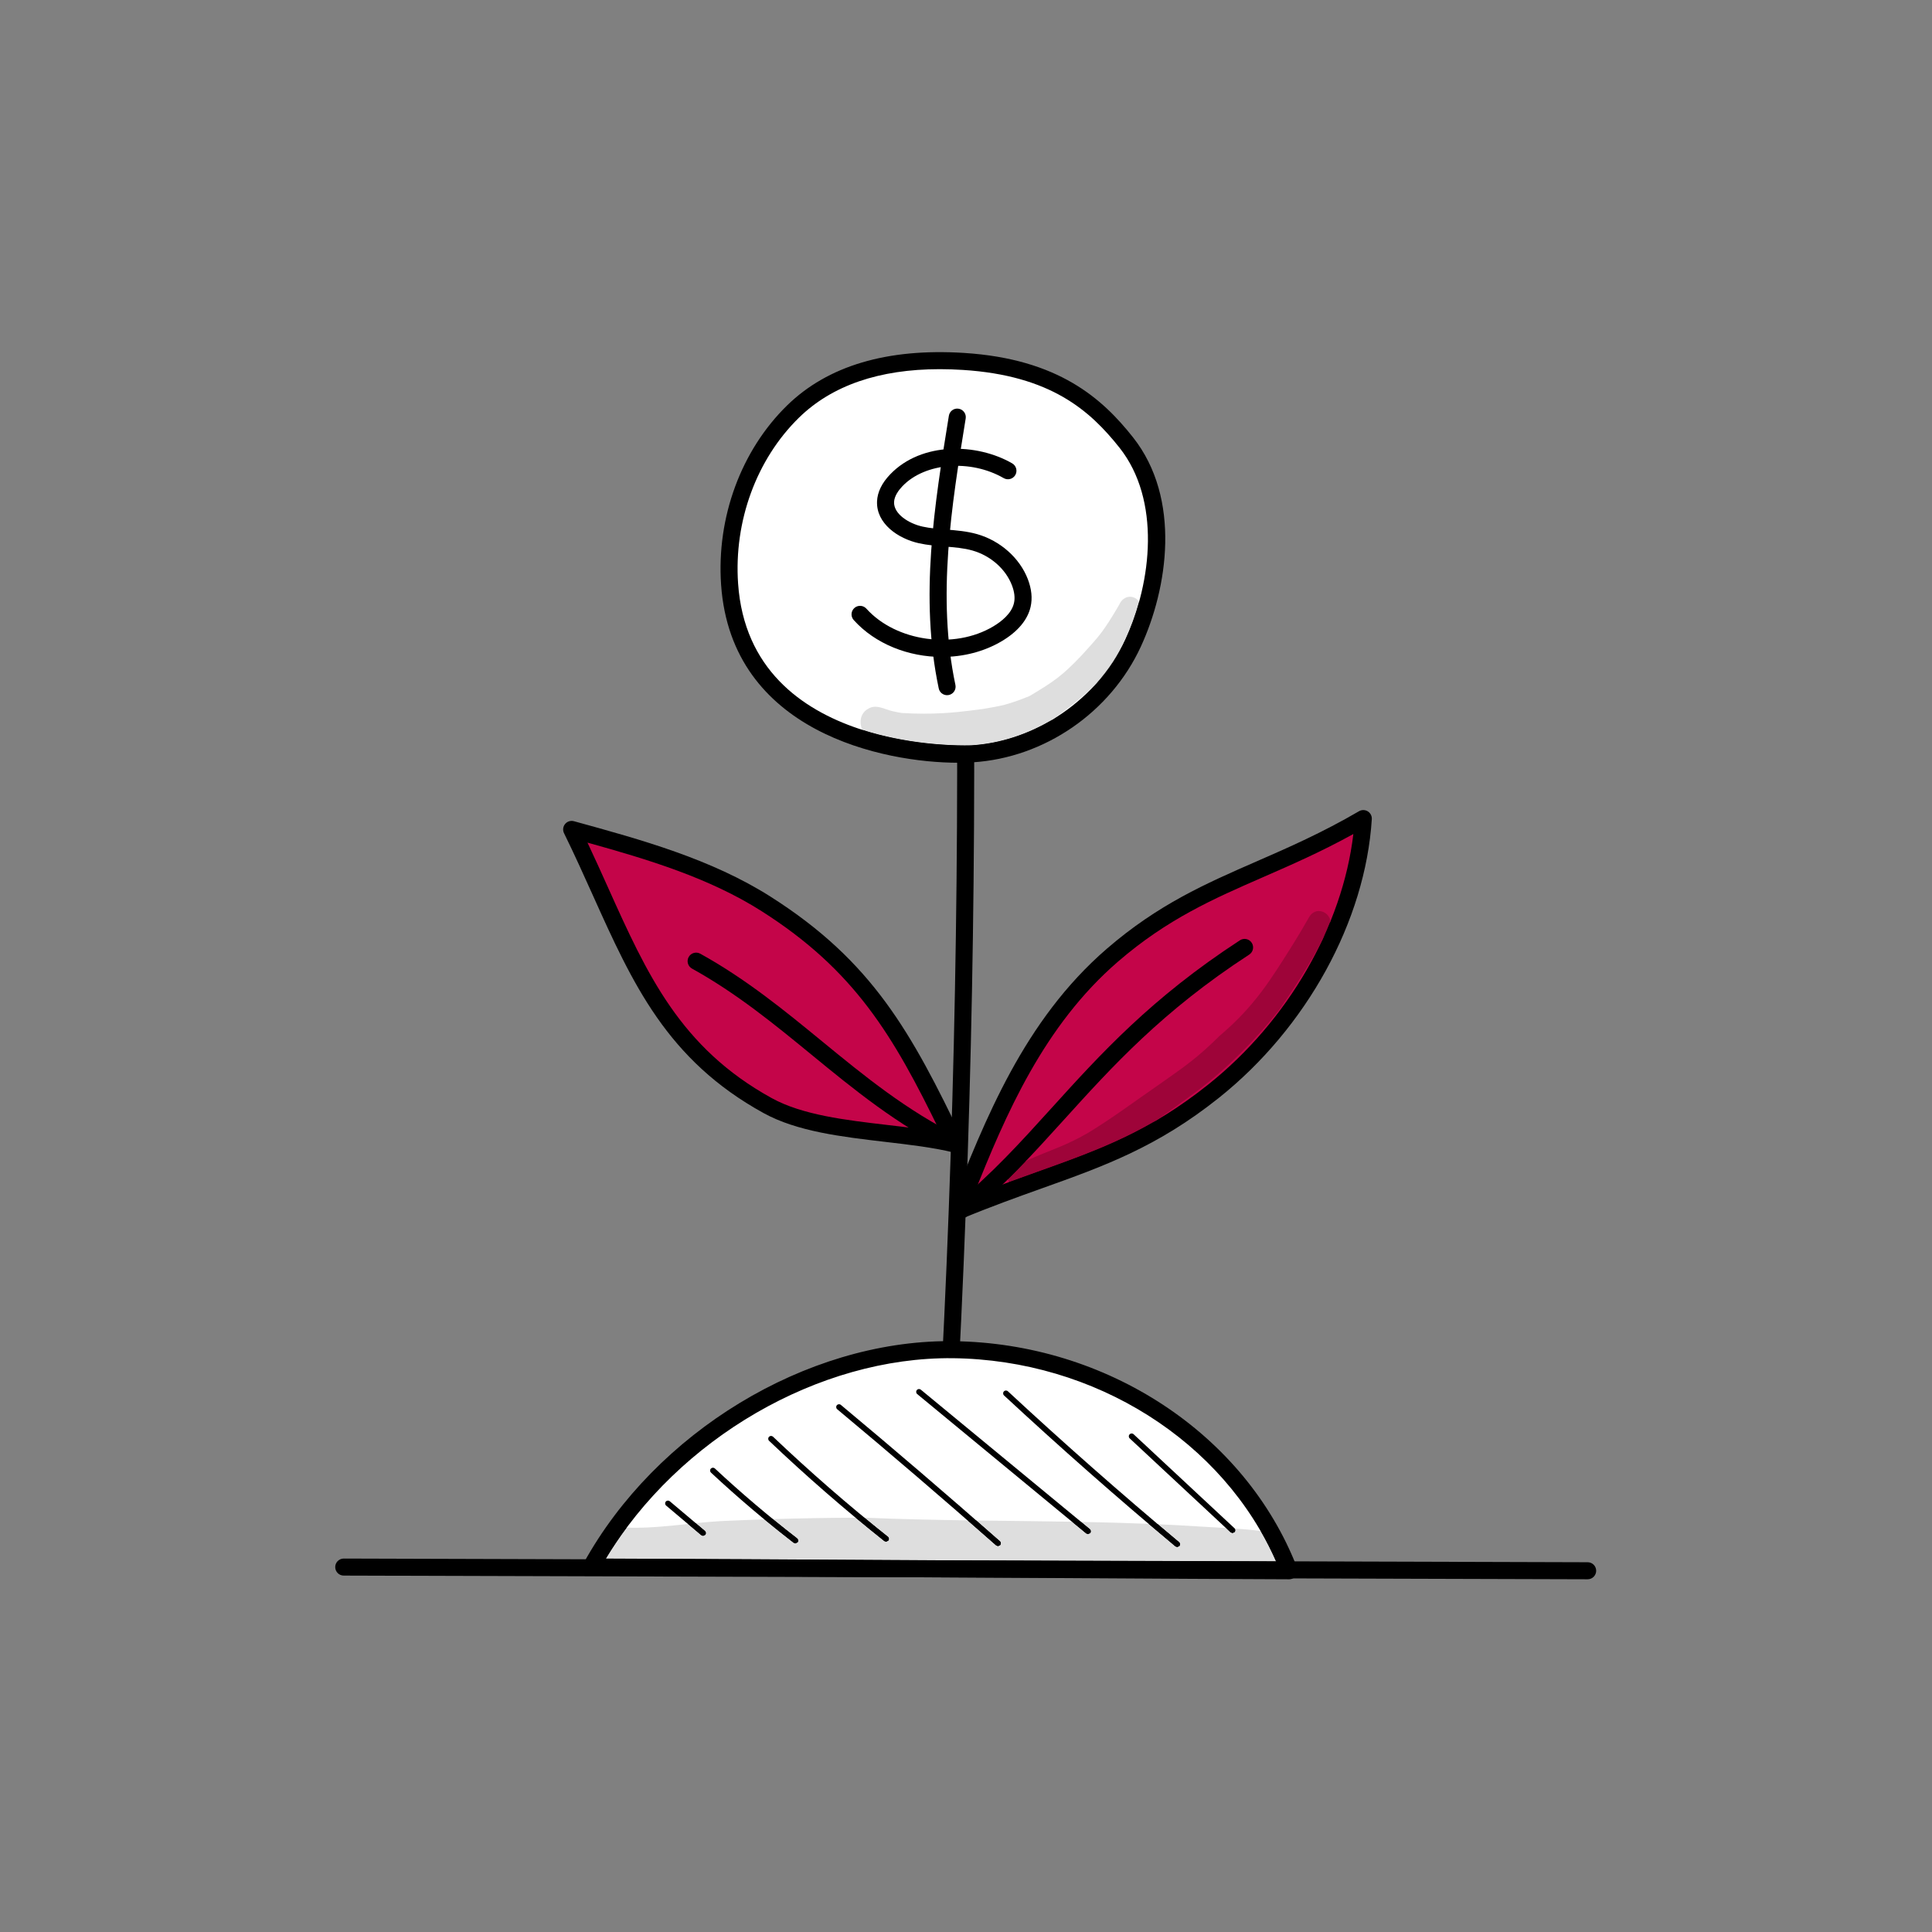 <?xml version="1.0" encoding="UTF-8" standalone="no"?>
<!DOCTYPE svg PUBLIC "-//W3C//DTD SVG 1.1//EN" "http://www.w3.org/Graphics/SVG/1.1/DTD/svg11.dtd">
<svg width="100%" height="100%" viewBox="0 0 170 170" version="1.1" xmlns="http://www.w3.org/2000/svg" xmlns:xlink="http://www.w3.org/1999/xlink" xml:space="preserve" xmlns:serif="http://www.serif.com/" style="fill-rule:evenodd;clip-rule:evenodd;stroke-linejoin:round;stroke-miterlimit:2;">
    <rect x="0" y="0" width="170" height="170" fill="#808080" stroke="none"/>
    <g transform="matrix(1,0,0,1,-1992,-651)">
        <g id="favicon" transform="matrix(0.34,0,0,0.34,1992,651)">
            <rect x="0" y="0" width="500" height="500" style="fill:none;"/>
            <g transform="matrix(0.867,0,0,0.867,33.19,33.19)">
                <g transform="matrix(2.941,0,0,2.941,-90.821,-60.565)">
                    <path d="M113.675,158.894L113.622,158.893C113.145,158.864 112.782,158.454 112.811,157.978C114.584,128.58 115.292,98.748 114.915,69.313C114.91,68.835 115.291,68.443 115.769,68.437L115.78,68.437C116.253,68.437 116.639,68.817 116.645,69.29C117.022,98.768 116.312,128.641 114.537,158.081C114.509,158.541 114.128,158.894 113.675,158.894Z" style="fill-rule:nonzero;"/>
                </g>
                <g transform="matrix(2.941,0,0,2.941,-90.821,-60.565)">
                    <path d="M115.118,130.484C118.781,121.17 122.688,111.507 130.763,104.53C139.132,97.298 146.409,96.39 156.233,90.66C155.599,100.757 149.669,111.444 141.031,118.332C132.394,125.219 125.631,126.114 115.118,130.484Z" style="fill:rgb(196,5,73);fill-rule:nonzero;"/>
                </g>
                <g transform="matrix(2.941,0,0,2.941,-90.821,-60.565)">
                    <path d="M155.224,92.227C151.946,94.035 148.969,95.335 146.077,96.598C141.075,98.782 136.35,100.845 131.328,105.184C123.824,111.668 119.932,120.674 116.663,128.925C118.94,128.024 121.029,127.277 123.064,126.55C129.419,124.277 134.439,122.482 140.492,117.655C148.582,111.206 154.119,101.59 155.224,92.227ZM115.119,131.349C114.896,131.349 114.678,131.263 114.513,131.102C114.265,130.858 114.187,130.491 114.314,130.168C117.821,121.246 121.797,111.133 130.197,103.875C135.417,99.365 140.259,97.251 145.386,95.013C148.651,93.587 152.028,92.112 155.798,89.913C156.074,89.753 156.415,89.756 156.687,89.925C156.959,90.092 157.117,90.396 157.097,90.715C156.447,101.048 150.498,111.889 141.571,119.008C135.293,124.014 129.896,125.944 123.646,128.178C121.086,129.093 118.439,130.041 115.451,131.282C115.343,131.327 115.231,131.349 115.119,131.349Z" style="fill-rule:nonzero;"/>
                </g>
                <g transform="matrix(2.941,0,0,2.941,-90.821,-60.565)">
                    <path d="M114.843,123.706C109.031,122.289 100.929,122.621 95.789,119.796C83.998,113.314 81.483,103.134 75.886,91.76C82.76,93.65 89.766,95.596 95.636,99.332C105.479,105.594 109.342,112.214 114.843,123.706Z" style="fill:rgb(196,5,73);fill-rule:nonzero;"/>
                </g>
                <g transform="matrix(2.941,0,0,2.941,-90.821,-60.565)">
                    <path d="M77.492,93.099C78.231,94.664 78.923,96.201 79.597,97.701C83.512,106.403 86.893,113.918 96.205,119.038C99.319,120.75 103.688,121.261 107.913,121.755C109.799,121.976 111.607,122.188 113.301,122.497C108.526,112.648 104.594,106.055 95.172,100.061C89.881,96.694 83.643,94.806 77.492,93.099ZM114.843,124.571L114.638,124.546C112.566,124.041 110.208,123.765 107.712,123.473C103.322,122.959 98.782,122.428 95.372,120.553C85.553,115.155 82.062,107.395 78.02,98.41C77.105,96.377 76.16,94.275 75.11,92.141C74.96,91.836 75.003,91.471 75.22,91.208C75.436,90.946 75.787,90.836 76.115,90.926C82.973,92.811 90.063,94.76 96.101,98.602C106.408,105.16 110.352,112.32 115.623,123.333C115.767,123.634 115.725,123.991 115.514,124.251C115.348,124.456 115.1,124.571 114.843,124.571Z" style="fill-rule:nonzero;"/>
                </g>
                <g transform="matrix(2.941,0,0,2.941,-90.821,-60.565)">
                    <path d="M114.842,124.571C114.714,124.571 114.584,124.542 114.461,124.482C108.943,121.769 104.504,118.13 100.212,114.61C96.482,111.552 92.625,108.389 88.1,105.886C87.682,105.655 87.531,105.129 87.762,104.711C87.993,104.294 88.52,104.142 88.938,104.373C93.6,106.952 97.519,110.166 101.309,113.273C105.525,116.73 109.885,120.305 115.224,122.93C115.653,123.141 115.829,123.659 115.619,124.088C115.468,124.393 115.161,124.571 114.842,124.571Z" style="fill-rule:nonzero;"/>
                </g>
                <g transform="matrix(2.941,0,0,2.941,-90.821,-60.565)">
                    <path d="M115.649,44.26C109.385,43.862 102.882,44.919 98.348,49.353C93.816,53.788 91.47,60.428 91.916,66.863C93.017,82.762 111.4,84.413 116.557,84.085C123.396,83.65 129.914,79.242 132.866,72.85C135.817,66.458 136.516,57.975 132.176,52.494C128.612,47.991 124.212,44.803 115.649,44.26Z" style="fill:white;fill-rule:nonzero;"/>
                </g>
                <g transform="matrix(2.941,0,0,2.941,-90.821,-60.565)">
                    <path d="M113.245,45.046C107.099,45.046 102.299,46.699 98.953,49.972C94.649,54.183 92.34,60.476 92.778,66.804C93.981,84.166 116.278,83.239 116.502,83.222C123.049,82.805 129.31,78.492 132.081,72.487C134.799,66.602 135.672,58.303 131.499,53.03C128.511,49.258 124.519,45.689 115.594,45.123C114.79,45.072 114.007,45.046 113.245,45.046ZM115.118,84.992C107.579,84.992 92.09,81.898 91.053,66.923C90.58,60.096 93.081,53.296 97.744,48.735C101.87,44.7 107.915,42.903 115.703,43.397C125.329,44.007 129.774,48.067 132.854,51.957C137.801,58.206 136.376,67.313 133.652,73.213C130.574,79.879 123.886,84.485 116.612,84.948C116.161,84.977 115.659,84.992 115.118,84.992Z" style="fill-rule:nonzero;"/>
                </g>
                <g transform="matrix(2.941,0,0,2.941,-90.821,-60.565)">
                    <path d="M113.465,74.254C110.092,74.254 106.71,72.95 104.514,70.51C104.194,70.155 104.223,69.608 104.578,69.289C104.933,68.969 105.479,68.998 105.799,69.353C108.81,72.697 114.706,73.522 118.674,71.156C119.502,70.662 120.539,69.85 120.78,68.783C120.899,68.258 120.829,67.65 120.57,66.978C119.936,65.327 118.403,63.977 116.57,63.454C115.688,63.202 114.749,63.127 113.754,63.047C112.898,62.979 112.012,62.908 111.136,62.715C109.021,62.249 106.788,60.719 106.881,58.46C106.92,57.523 107.371,56.598 108.224,55.712C111.417,52.393 117.023,52.542 120.598,54.607C121.012,54.845 121.153,55.374 120.915,55.788C120.676,56.202 120.148,56.343 119.734,56.104C116.368,54.164 111.765,54.526 109.47,56.911C109.092,57.305 108.635,57.906 108.609,58.531C108.56,59.726 110.066,60.708 111.508,61.026C112.268,61.193 113.057,61.256 113.893,61.323C114.927,61.406 115.997,61.492 117.045,61.791C119.39,62.461 121.359,64.211 122.185,66.357C122.568,67.356 122.663,68.301 122.467,69.165C122.169,70.483 121.164,71.685 119.56,72.641C117.734,73.73 115.601,74.253 113.465,74.254Z" style="fill-rule:nonzero;"/>
                </g>
                <g transform="matrix(2.941,0,0,2.941,-90.821,-60.565)">
                    <path d="M113.988,78.135C113.588,78.135 113.229,77.857 113.143,77.45C111.186,68.189 112.703,58.828 114.171,49.775C114.247,49.303 114.69,48.979 115.163,49.06C115.634,49.136 115.954,49.58 115.878,50.052C114.436,58.948 112.945,68.147 114.835,77.092C114.934,77.559 114.635,78.018 114.168,78.117L113.988,78.135Z" style="fill-rule:nonzero;"/>
                </g>
                <g transform="matrix(2.941,0,0,2.941,-90.821,-60.565)">
                    <path d="M115.386,131.281C115.135,131.281 114.886,131.172 114.715,130.963C114.414,130.592 114.47,130.048 114.84,129.746C118.51,126.757 121.454,123.507 124.57,120.066C129.557,114.562 134.713,108.87 143.713,103.012C144.113,102.751 144.649,102.864 144.909,103.265C145.17,103.665 145.057,104.201 144.656,104.462C135.844,110.197 130.765,115.804 125.852,121.228C122.69,124.718 119.704,128.015 115.932,131.087C115.771,131.218 115.578,131.281 115.386,131.281Z" style="fill-rule:nonzero;"/>
                </g>
                <g transform="matrix(2.941,0,0,2.941,-90.821,-60.565)">
                    <path d="M77.864,166.629C84.882,153.915 99.785,144.403 114.562,144.564C129.339,144.725 143.438,153.447 148.707,167.002C142.635,167.002 87.776,166.629 77.864,166.629Z" style="fill:white;fill-rule:nonzero;"/>
                </g>
                <g transform="matrix(2.941,0,0,2.941,-90.821,-60.565)">
                    <path d="M79.361,165.766C86.387,165.781 104.399,165.889 120.434,165.985C132.576,166.057 143.255,166.121 147.414,166.135C142.05,153.855 129.015,145.587 114.553,145.429C100.974,145.29 86.721,153.579 79.361,165.766ZM148.708,167.867C146.039,167.867 134.169,167.796 120.424,167.714C103.08,167.61 83.422,167.493 77.864,167.493C77.558,167.493 77.275,167.332 77.119,167.068C76.964,166.805 76.959,166.478 77.107,166.211C84.449,152.911 99.656,143.697 114.197,143.697C114.322,143.697 114.447,143.699 114.572,143.7C130.192,143.87 144.234,153.109 149.514,166.689C149.617,166.955 149.582,167.255 149.422,167.49C149.26,167.726 148.993,167.867 148.708,167.867Z" style="fill-rule:nonzero;"/>
                </g>
                <g transform="matrix(2.941,0,0,2.941,-90.821,-60.565)">
                    <path d="M179.005,167.867L179.002,167.867L52.751,167.493C52.273,167.492 51.887,167.104 51.888,166.626C51.89,166.149 52.277,165.764 52.753,165.764L52.756,165.764L179.008,166.138C179.485,166.139 179.871,166.527 179.87,167.005C179.868,167.481 179.481,167.867 179.005,167.867Z" style="fill-rule:nonzero;"/>
                </g>
                <g transform="matrix(2.941,0,0,2.941,-90.821,-60.565)">
                    <path d="M89.226,163.465L89.041,163.397L85.476,160.389C85.354,160.287 85.339,160.105 85.441,159.983C85.544,159.861 85.725,159.846 85.847,159.949L89.413,162.957C89.534,163.059 89.549,163.241 89.447,163.363L89.226,163.465Z" style="fill-rule:nonzero;"/>
                </g>
                <g transform="matrix(2.941,0,0,2.941,-90.821,-60.565)">
                    <path d="M98.596,164.23L98.42,164.169C95.527,161.934 92.703,159.536 90.028,157.042C89.912,156.934 89.905,156.752 90.014,156.635C90.124,156.519 90.306,156.513 90.421,156.621C93.083,159.103 95.893,161.489 98.773,163.713C98.899,163.811 98.922,163.992 98.824,164.118L98.596,164.23Z" style="fill-rule:nonzero;"/>
                </g>
                <g transform="matrix(2.941,0,0,2.941,-90.821,-60.565)">
                    <path d="M107.802,164.059L107.623,163.997C103.593,160.788 99.657,157.363 95.925,153.815C95.81,153.706 95.805,153.523 95.915,153.407C96.024,153.292 96.207,153.288 96.323,153.397C100.042,156.933 103.965,160.348 107.982,163.545C108.107,163.645 108.127,163.826 108.028,163.95L107.802,164.059Z" style="fill-rule:nonzero;"/>
                </g>
                <g transform="matrix(2.941,0,0,2.941,-90.821,-60.565)">
                    <path d="M119.161,164.507L118.97,164.435C113.671,159.766 108.243,155.114 102.838,150.609C102.716,150.507 102.699,150.325 102.802,150.203C102.903,150.081 103.085,150.065 103.207,150.166C108.616,154.675 114.048,159.33 119.352,164.002C119.471,164.108 119.482,164.289 119.377,164.409L119.161,164.507Z" style="fill-rule:nonzero;"/>
                </g>
                <g transform="matrix(2.941,0,0,2.941,-90.821,-60.565)">
                    <path d="M128.295,163.286L128.112,163.22L110.957,149.069C110.834,148.967 110.817,148.786 110.919,148.663C111.02,148.539 111.201,148.521 111.325,148.624L128.479,162.775C128.601,162.876 128.619,163.058 128.517,163.181L128.295,163.286Z" style="fill-rule:nonzero;"/>
                </g>
                <g transform="matrix(2.941,0,0,2.941,-90.821,-60.565)">
                    <path d="M137.349,164.601L137.164,164.534C131.259,159.598 125.407,154.442 119.769,149.208C119.653,149.1 119.646,148.918 119.755,148.801C119.862,148.683 120.045,148.677 120.162,148.786C125.791,154.012 131.636,159.162 137.534,164.092C137.656,164.194 137.672,164.376 137.57,164.498L137.349,164.601Z" style="fill-rule:nonzero;"/>
                </g>
                <g transform="matrix(2.941,0,0,2.941,-90.821,-60.565)">
                    <path d="M142.957,163.18L142.76,163.102L132.525,153.567C132.408,153.458 132.402,153.276 132.51,153.159C132.619,153.043 132.801,153.036 132.918,153.144L143.153,162.68C143.27,162.789 143.276,162.971 143.168,163.088L142.957,163.18Z" style="fill-rule:nonzero;"/>
                </g>
                <g transform="matrix(2.941,0,0,2.941,-90.821,-60.565)">
                    <path d="M147.374,166.044L113.648,165.944C99.591,165.861 85.408,165.779 79.361,165.766C80.019,164.677 80.731,163.619 81.493,162.596C81.579,162.602 81.667,162.613 81.758,162.63C81.951,162.634 82.144,162.637 82.337,162.637C84.127,162.637 85.907,162.442 87.687,162.255L89.041,163.397L89.226,163.465L89.447,163.363C89.549,163.241 89.534,163.059 89.413,162.957L88.483,162.172C89.332,162.086 90.181,162.009 91.032,161.961C92.5,161.894 93.969,161.836 95.438,161.788C96.422,162.599 97.417,163.394 98.42,164.169L98.596,164.23L98.824,164.118C98.922,163.992 98.899,163.811 98.773,163.713C97.947,163.075 97.126,162.424 96.313,161.761C99.108,161.677 101.903,161.629 104.699,161.617C105.667,162.422 106.642,163.216 107.623,163.997L107.802,164.059L108.028,163.95C108.127,163.826 108.107,163.645 107.982,163.545C107.184,162.91 106.39,162.266 105.6,161.614C109.087,161.765 112.575,161.838 116.064,161.888C117.037,162.736 118.006,163.585 118.97,164.435L119.161,164.507L119.377,164.409C119.482,164.289 119.471,164.108 119.352,164.002C118.555,163.301 117.757,162.6 116.955,161.9C120.192,161.943 123.429,161.97 126.666,162.027L128.112,163.22L128.295,163.286L128.517,163.181C128.619,163.058 128.601,162.876 128.479,162.775L127.592,162.044C129.877,162.088 132.16,162.148 134.443,162.241C135.348,163.01 136.256,163.775 137.164,164.534L137.349,164.601L137.57,164.498C137.672,164.376 137.656,164.194 137.534,164.092C136.815,163.491 136.098,162.888 135.381,162.281C136.7,162.339 138.019,162.41 139.337,162.494C140.319,162.558 141.304,162.604 142.287,162.661L142.76,163.102L142.957,163.18L143.168,163.088C143.264,162.984 143.27,162.828 143.187,162.718C144.051,162.777 144.914,162.851 145.773,162.96C145.785,162.962 145.798,162.964 145.811,162.965C146.386,163.96 146.909,164.987 147.374,166.044Z" style="fill:rgb(222,222,222);fill-rule:nonzero;"/>
                </g>
                <g transform="matrix(2.941,0,0,2.941,-90.821,-60.565)">
                    <path d="M148.203,166.046L147.374,166.044C146.909,164.987 146.386,163.96 145.811,162.965C146.785,163.096 148.142,162.873 148.461,165.054C148.463,165.395 148.37,165.742 148.203,166.046ZM113.648,165.944L78.461,165.84C78.186,165.043 78.438,164.058 79.384,163.706C79.521,163.634 79.664,163.596 79.811,163.577C80.052,163.025 80.578,162.591 81.347,162.591C81.395,162.591 81.444,162.592 81.493,162.596C80.731,163.619 80.019,164.677 79.361,165.766C85.408,165.779 99.591,165.861 113.648,165.944Z" style="fill-rule:nonzero;"/>
                </g>
                <g transform="matrix(2.941,0,0,2.941,-90.821,-60.565)">
                    <path d="M146.152,167.102C145.911,167.102 145.667,167.083 145.423,167.065C145.18,167.047 144.937,167.028 144.697,167.028C144.611,167.028 144.526,167.031 144.441,167.036C141.255,166.96 138.073,166.756 134.891,166.577C128.651,166.258 122.395,166.351 116.151,166.118C115.699,166.096 115.247,166.068 114.795,166.04C114.577,166.197 114.315,166.294 114.02,166.294C113.99,166.294 113.961,166.293 113.931,166.291C111.236,166.359 108.541,166.421 105.848,166.55C105.675,166.552 105.503,166.552 105.33,166.552C104.687,166.552 104.044,166.54 103.401,166.528C102.76,166.516 102.119,166.504 101.478,166.504C100.869,166.504 100.261,166.515 99.652,166.547C93.116,166.668 86.577,166.905 80.042,166.975L80.002,166.975C79.217,166.975 78.677,166.465 78.461,165.84L113.648,165.944L147.374,166.044L148.203,166.046C147.985,166.443 147.64,166.767 147.212,166.912C146.875,167.059 146.517,167.102 146.152,167.102Z" style="fill-rule:nonzero;"/>
                </g>
                <g transform="matrix(2.941,0,0,2.941,-90.821,-60.565)">
                    <path d="M89.226,163.465L89.041,163.397L87.687,162.255C87.952,162.227 88.218,162.199 88.483,162.172L89.413,162.957C89.534,163.059 89.549,163.241 89.447,163.363L89.226,163.465Z" style="fill-rule:nonzero;"/>
                </g>
                <g transform="matrix(2.941,0,0,2.941,-90.821,-60.565)">
                    <path d="M98.596,164.23L98.42,164.169C97.417,163.394 96.422,162.599 95.438,161.788C95.73,161.778 96.022,161.769 96.313,161.761C97.126,162.424 97.947,163.075 98.773,163.713C98.899,163.811 98.922,163.992 98.824,164.118L98.596,164.23Z" style="fill-rule:nonzero;"/>
                </g>
                <g transform="matrix(2.941,0,0,2.941,-90.821,-60.565)">
                    <path d="M107.802,164.059L107.623,163.997C106.642,163.216 105.667,162.422 104.699,161.617C104.997,161.615 105.295,161.614 105.593,161.614L105.6,161.614C106.39,162.266 107.184,162.91 107.982,163.545C108.107,163.645 108.127,163.826 108.028,163.95L107.802,164.059Z" style="fill-rule:nonzero;"/>
                </g>
                <g transform="matrix(2.941,0,0,2.941,-90.821,-60.565)">
                    <path d="M119.161,164.507L118.97,164.435C118.006,163.585 117.037,162.736 116.064,161.888C116.361,161.892 116.658,161.896 116.955,161.9C117.757,162.6 118.555,163.301 119.352,164.002C119.471,164.108 119.482,164.289 119.377,164.409L119.161,164.507Z" style="fill-rule:nonzero;"/>
                </g>
                <g transform="matrix(2.941,0,0,2.941,-90.821,-60.565)">
                    <path d="M128.295,163.286L128.112,163.22L126.666,162.027C126.975,162.032 127.283,162.038 127.592,162.044L128.479,162.775C128.601,162.876 128.619,163.058 128.517,163.181L128.295,163.286Z" style="fill-rule:nonzero;"/>
                </g>
                <g transform="matrix(2.941,0,0,2.941,-90.821,-60.565)">
                    <path d="M137.349,164.601L137.164,164.534C136.256,163.775 135.348,163.01 134.443,162.241C134.756,162.253 135.068,162.267 135.381,162.281C136.098,162.888 136.815,163.491 137.534,164.092C137.656,164.194 137.672,164.376 137.57,164.498L137.349,164.601Z" style="fill-rule:nonzero;"/>
                </g>
                <g transform="matrix(2.941,0,0,2.941,-90.821,-60.565)">
                    <path d="M142.957,163.18L142.76,163.102L142.287,162.661C142.587,162.679 142.887,162.697 143.187,162.718C143.27,162.828 143.264,162.984 143.168,163.088L142.957,163.18Z" style="fill-rule:nonzero;"/>
                </g>
                <g transform="matrix(2.941,0,0,2.941,-90.821,-60.565)">
                    <path d="M115.773,83.235C114.106,83.235 109.827,83.075 105.403,81.66C105.029,80.945 105.185,79.946 105.975,79.518C106.215,79.366 106.458,79.309 106.704,79.309C107.331,79.309 107.97,79.68 108.595,79.787C108.842,79.851 109.092,79.896 109.344,79.935L109.406,79.943C110.207,79.992 110.953,80.013 111.647,80.013C114.307,80.012 116.204,79.711 117.52,79.55L117.603,79.54C118.132,79.451 119.665,79.19 120.037,79.045C120.809,78.83 121.56,78.546 122.302,78.244L122.404,78.197C124.876,76.713 125.66,76.178 127.65,74.091C129.041,72.545 129.453,72.151 130.395,70.704C130.763,70.125 131.124,69.542 131.465,68.947C131.643,68.488 132.076,68.144 132.559,68.144C132.653,68.144 132.75,68.158 132.846,68.186C133.119,68.257 133.338,68.434 133.479,68.659C133.106,70.004 132.632,71.295 132.081,72.487C131.339,74.094 130.348,75.58 129.168,76.902C127.838,78.273 126.31,79.449 124.76,80.563C122.25,82.087 119.404,83.037 116.502,83.222C116.479,83.223 116.22,83.235 115.773,83.235Z" style="fill:rgb(222,222,222);fill-rule:nonzero;"/>
                </g>
                <g transform="matrix(2.941,0,0,2.941,-90.821,-60.565)">
                    <path d="M114.493,83.786C114.08,83.786 113.668,83.766 113.256,83.724C110.703,83.48 109.381,83.541 106.353,82.412C105.912,82.306 105.59,82.019 105.403,81.66C109.827,83.075 114.106,83.235 115.773,83.235C116.22,83.235 116.479,83.223 116.502,83.222C119.404,83.037 122.25,82.087 124.76,80.563C124.664,80.632 124.568,80.7 124.472,80.769L124.62,80.653C123.789,81.289 122.835,81.758 121.878,82.171C121.978,82.131 122.264,82.006 122.269,82.006C122.272,82.006 122.234,82.024 122.13,82.071C121.069,82.552 119.964,82.93 118.833,83.207C117.415,83.54 115.954,83.786 114.493,83.786ZM129.168,76.902C130.348,75.58 131.339,74.094 132.081,72.487C132.632,71.295 133.106,70.004 133.479,68.659C133.688,68.992 133.726,69.431 133.515,69.79C133.223,70.489 132.884,71.167 132.547,71.845C131.637,73.561 130.636,75.264 129.341,76.721C129.284,76.782 129.226,76.842 129.168,76.902Z" style="fill-rule:nonzero;"/>
                </g>
                <g transform="matrix(2.941,0,0,2.941,-90.821,-60.565)">
                    <path d="M120.263,127.559C120.219,127.469 120.184,127.374 120.161,127.277C120.788,126.659 121.401,126.033 122.005,125.4C124.587,124.236 125.856,123.955 128.243,122.592C130.753,121.079 133.099,119.306 135.514,117.647C138.181,115.77 139.374,114.961 141.658,112.703C145.195,109.705 146.805,107.086 149.293,103.103C149.76,102.341 150.217,101.573 150.658,100.795C150.783,100.556 150.933,100.332 151.174,100.198C151.345,100.091 151.532,100.043 151.718,100.043C152.308,100.043 152.884,100.526 152.881,101.137C152.639,101.732 152.381,102.323 152.107,102.91C150.828,105.422 149.24,107.817 147.651,110.135C145.289,113.115 142.433,115.987 139.398,118.279C138.027,119.282 136.657,120.294 135.265,121.272C131.311,123.6 127.515,124.958 123.064,126.55C122.146,126.878 121.216,127.211 120.263,127.559Z" style="fill:rgb(158,4,57);fill-rule:nonzero;"/>
                </g>
                <g transform="matrix(2.941,0,0,2.941,-90.821,-60.565)">
                    <path d="M121.371,128.298C120.888,128.298 120.469,127.977 120.263,127.559C121.216,127.211 122.146,126.878 123.064,126.55C127.515,124.958 131.311,123.6 135.265,121.272C133.362,122.61 131.418,123.886 129.371,124.995C126.556,126.462 123.923,127.243 121.716,128.243C121.599,128.28 121.483,128.298 121.371,128.298ZM152.107,102.91C152.381,102.323 152.639,101.732 152.881,101.137C152.881,101.2 152.874,101.264 152.861,101.329C152.625,101.861 152.372,102.388 152.107,102.91Z" style="fill-rule:nonzero;"/>
                </g>
                <g transform="matrix(2.941,0,0,2.941,-90.821,-60.565)">
                    <path d="M120.161,127.277C120.081,126.939 120.139,126.573 120.398,126.274C120.719,125.82 121.341,125.748 121.808,125.49C121.874,125.46 121.94,125.43 122.005,125.4C121.401,126.033 120.788,126.659 120.161,127.277Z" style="fill-rule:nonzero;"/>
                </g>
            </g>
        </g>
    </g>
</svg>
